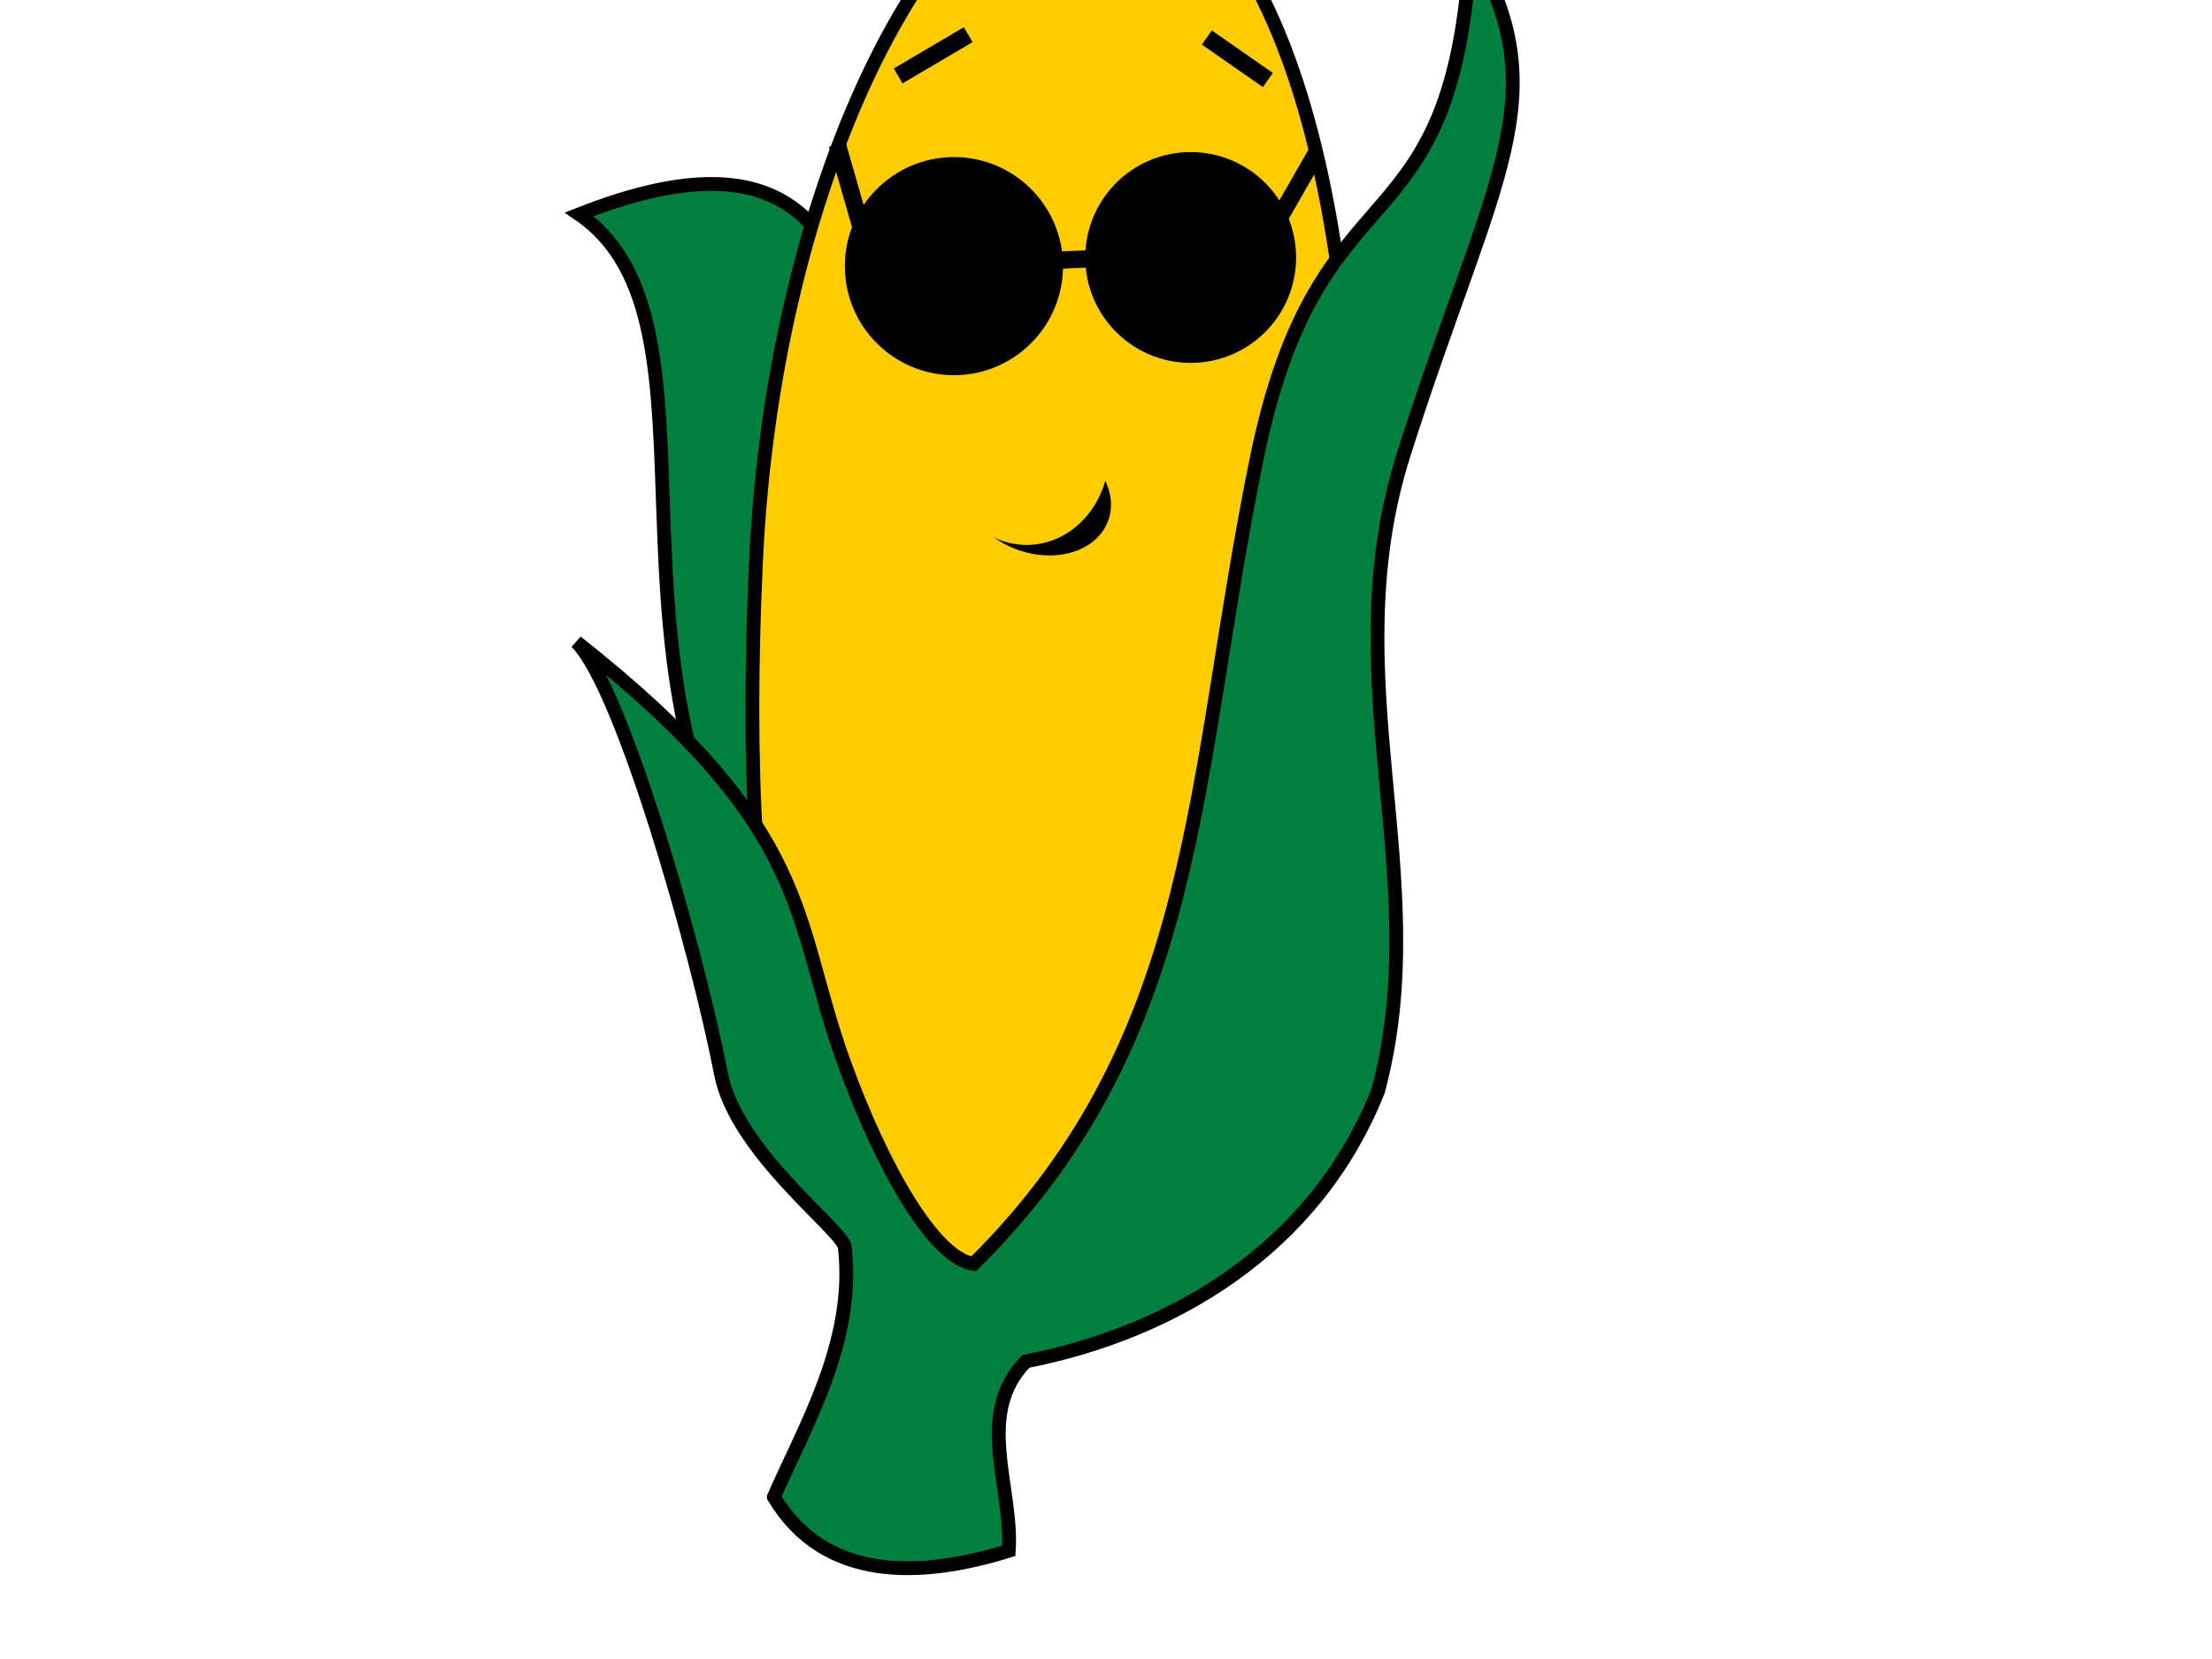 <?xml version="1.0"?><svg width="640" height="480" xmlns="http://www.w3.org/2000/svg" xmlns:xlink="http://www.w3.org/1999/xlink">
 <title>cool  5</title>
 <defs>
  <linearGradient id="linearGradient3764">
   <stop offset="0" id="stop3766" stop-color="#7ed249"/>
   <stop offset="1" id="stop3768" stop-color="#286325"/>
  </linearGradient>
  <linearGradient xlink:href="#linearGradient3764" id="linearGradient3928" x1="0.775" y1="0.602" x2="-0.066" y2="0.602"/>
  <linearGradient xlink:href="#linearGradient3764" id="linearGradient3930" x1="0.725" y1="0.724" x2="-0" y2="0.724"/>
  <linearGradient id="linearGradient3669">
   <stop offset="0" id="stop3671" stop-color="#ffd73b"/>
   <stop offset="1" id="stop3673" stop-color="#ee8400"/>
  </linearGradient>
  <linearGradient xlink:href="#linearGradient3669" id="linearGradient3061" x1="0.713" y1="0.5" x2="-0" y2="0.5"/>
  <radialGradient id="svg_7" cx="0.113" cy="0.145" r="1.75" fx="0.113" fy="0.145">
   <stop offset="0" stop-color="#611c16"/>
   <stop offset="1" stop-color="#d2bfaa"/>
  </radialGradient>
 </defs>
 <g>
  <title>Layer 1</title>
  <path stroke="#000000" d="m121.685,236.517c27.442,-91.325 135.551,-115.31 133.221,-170.821c101.977,62.864 -27.032,110.785 -59.209,168.183l-74.012,2.638z" id="path2924" stroke-width="4" fill="#007f3f" transform="rotate(-53.163 207.568,151.107) "/>
  <path stroke-width="4" stroke="#000000" d="m421.1,-9.009c45.706,30.409 17.804,131.525 -42.355,228.354c-60.16,96.828 -94.659,185.115 -180.273,126.367c-57.076,-39.165 -22.576,-127.452 37.583,-224.28c60.16,-96.828 147.961,-152.906 185.045,-130.441l0,0l0,-0l0,-0z" id="path2919" fill-rule="evenodd" fill="#ffcc00" transform="rotate(-29.222 306.589,175.334) "/>
  <path stroke="#000000" transform="rotate(-26.361 334.664,228.411) " d="m144.526,362.667c17.095,-14.407 41.167,-29.795 50.484,-55.658c1.667,-4.626 -15.968,-38.624 -9.841,-60.839c9.608,-34.838 24.061,-112.958 18.001,-130.539c37.688,79.453 20.418,99.165 15.412,142.905c-3.73,32.596 -1.886,62.625 7.646,69.355c88.523,-29.305 119.098,-98.332 176.935,-172.491c55.349,-70.97 76.292,-25.887 121.3,-105.358c3.769,50.524 -23.844,62.322 -82.553,123.074c-47.581,49.236 -46.24,113.903 -88.606,161.922c-36.797,33.017 -84.419,36.169 -126.04,24.843c-20.14,7.008 -19.486,31.007 -28.754,46.9c-25.81,-4.121 -51.766,-15.308 -53.984,-44.113z" id="path2922" stroke-width="4" fill="#007f3f"/>
  <circle fill="#000000" stroke="#000000" stroke-width="0" cx="276" cy="77" r="31.554" id="svg_1"/>
  <circle fill="#000000" stroke="#000000" stroke-width="0" cx="344.5" cy="74.5" r="30.5" id="svg_2"/>
  <line fill="none" stroke="#000000" stroke-width="5" stroke-dasharray="null" stroke-linejoin="null" stroke-linecap="null" x1="322" y1="74" x2="303" y2="76" id="svg_3" transform="rotate(3.576 312.5,75) "/>
  <line fill="none" stroke="#000000" stroke-width="5" stroke-dasharray="null" stroke-linejoin="null" stroke-linecap="null" x1="367.273" y1="76.032" x2="377.273" y2="42.629" id="svg_4" transform="rotate(13.158 372.273,59.33) "/>
  <line fill="none" stroke="#000000" stroke-width="5" stroke-dasharray="null" stroke-linejoin="null" stroke-linecap="null" x1="245.732" y1="77.459" x2="248.821" y2="41.159" id="svg_5" transform="rotate(-20.902 247.276,59.309) "/>
  <ellipse fill="#ffcc00" stroke="#000000" stroke-width="0" stroke-dasharray="null" stroke-linejoin="null" stroke-linecap="null" cx="307" cy="141" id="svg_9" rx="36" ry="17"/>
  <ellipse fill="#000000" stroke="#000000" stroke-width="0" stroke-dasharray="null" stroke-linejoin="null" stroke-linecap="null" cx="300" cy="143" id="svg_10" rx="22" ry="17" transform="rotate(20.726 300,143) "/>
  <ellipse fill="#ffcc00" stroke="#000000" stroke-width="0" stroke-dasharray="null" stroke-linejoin="null" stroke-linecap="null" cx="297.035" cy="131.165" id="svg_11" rx="23.854" ry="26.5"/>
  <line fill="none" stroke="#000000" stroke-width="5" stroke-dasharray="null" stroke-linejoin="null" stroke-linecap="null" x1="347.798" y1="13.609" x2="368.202" y2="20.391" id="svg_12" transform="rotate(16.504 358,17) "/>
  <line fill="none" stroke="#000000" stroke-width="5" stroke-dasharray="null" stroke-linejoin="null" stroke-linecap="null" x1="281.18" y1="12.346" x2="258.82" y2="19.654" id="svg_13" transform="rotate(-12.407 270,16) "/>
 </g>
</svg>